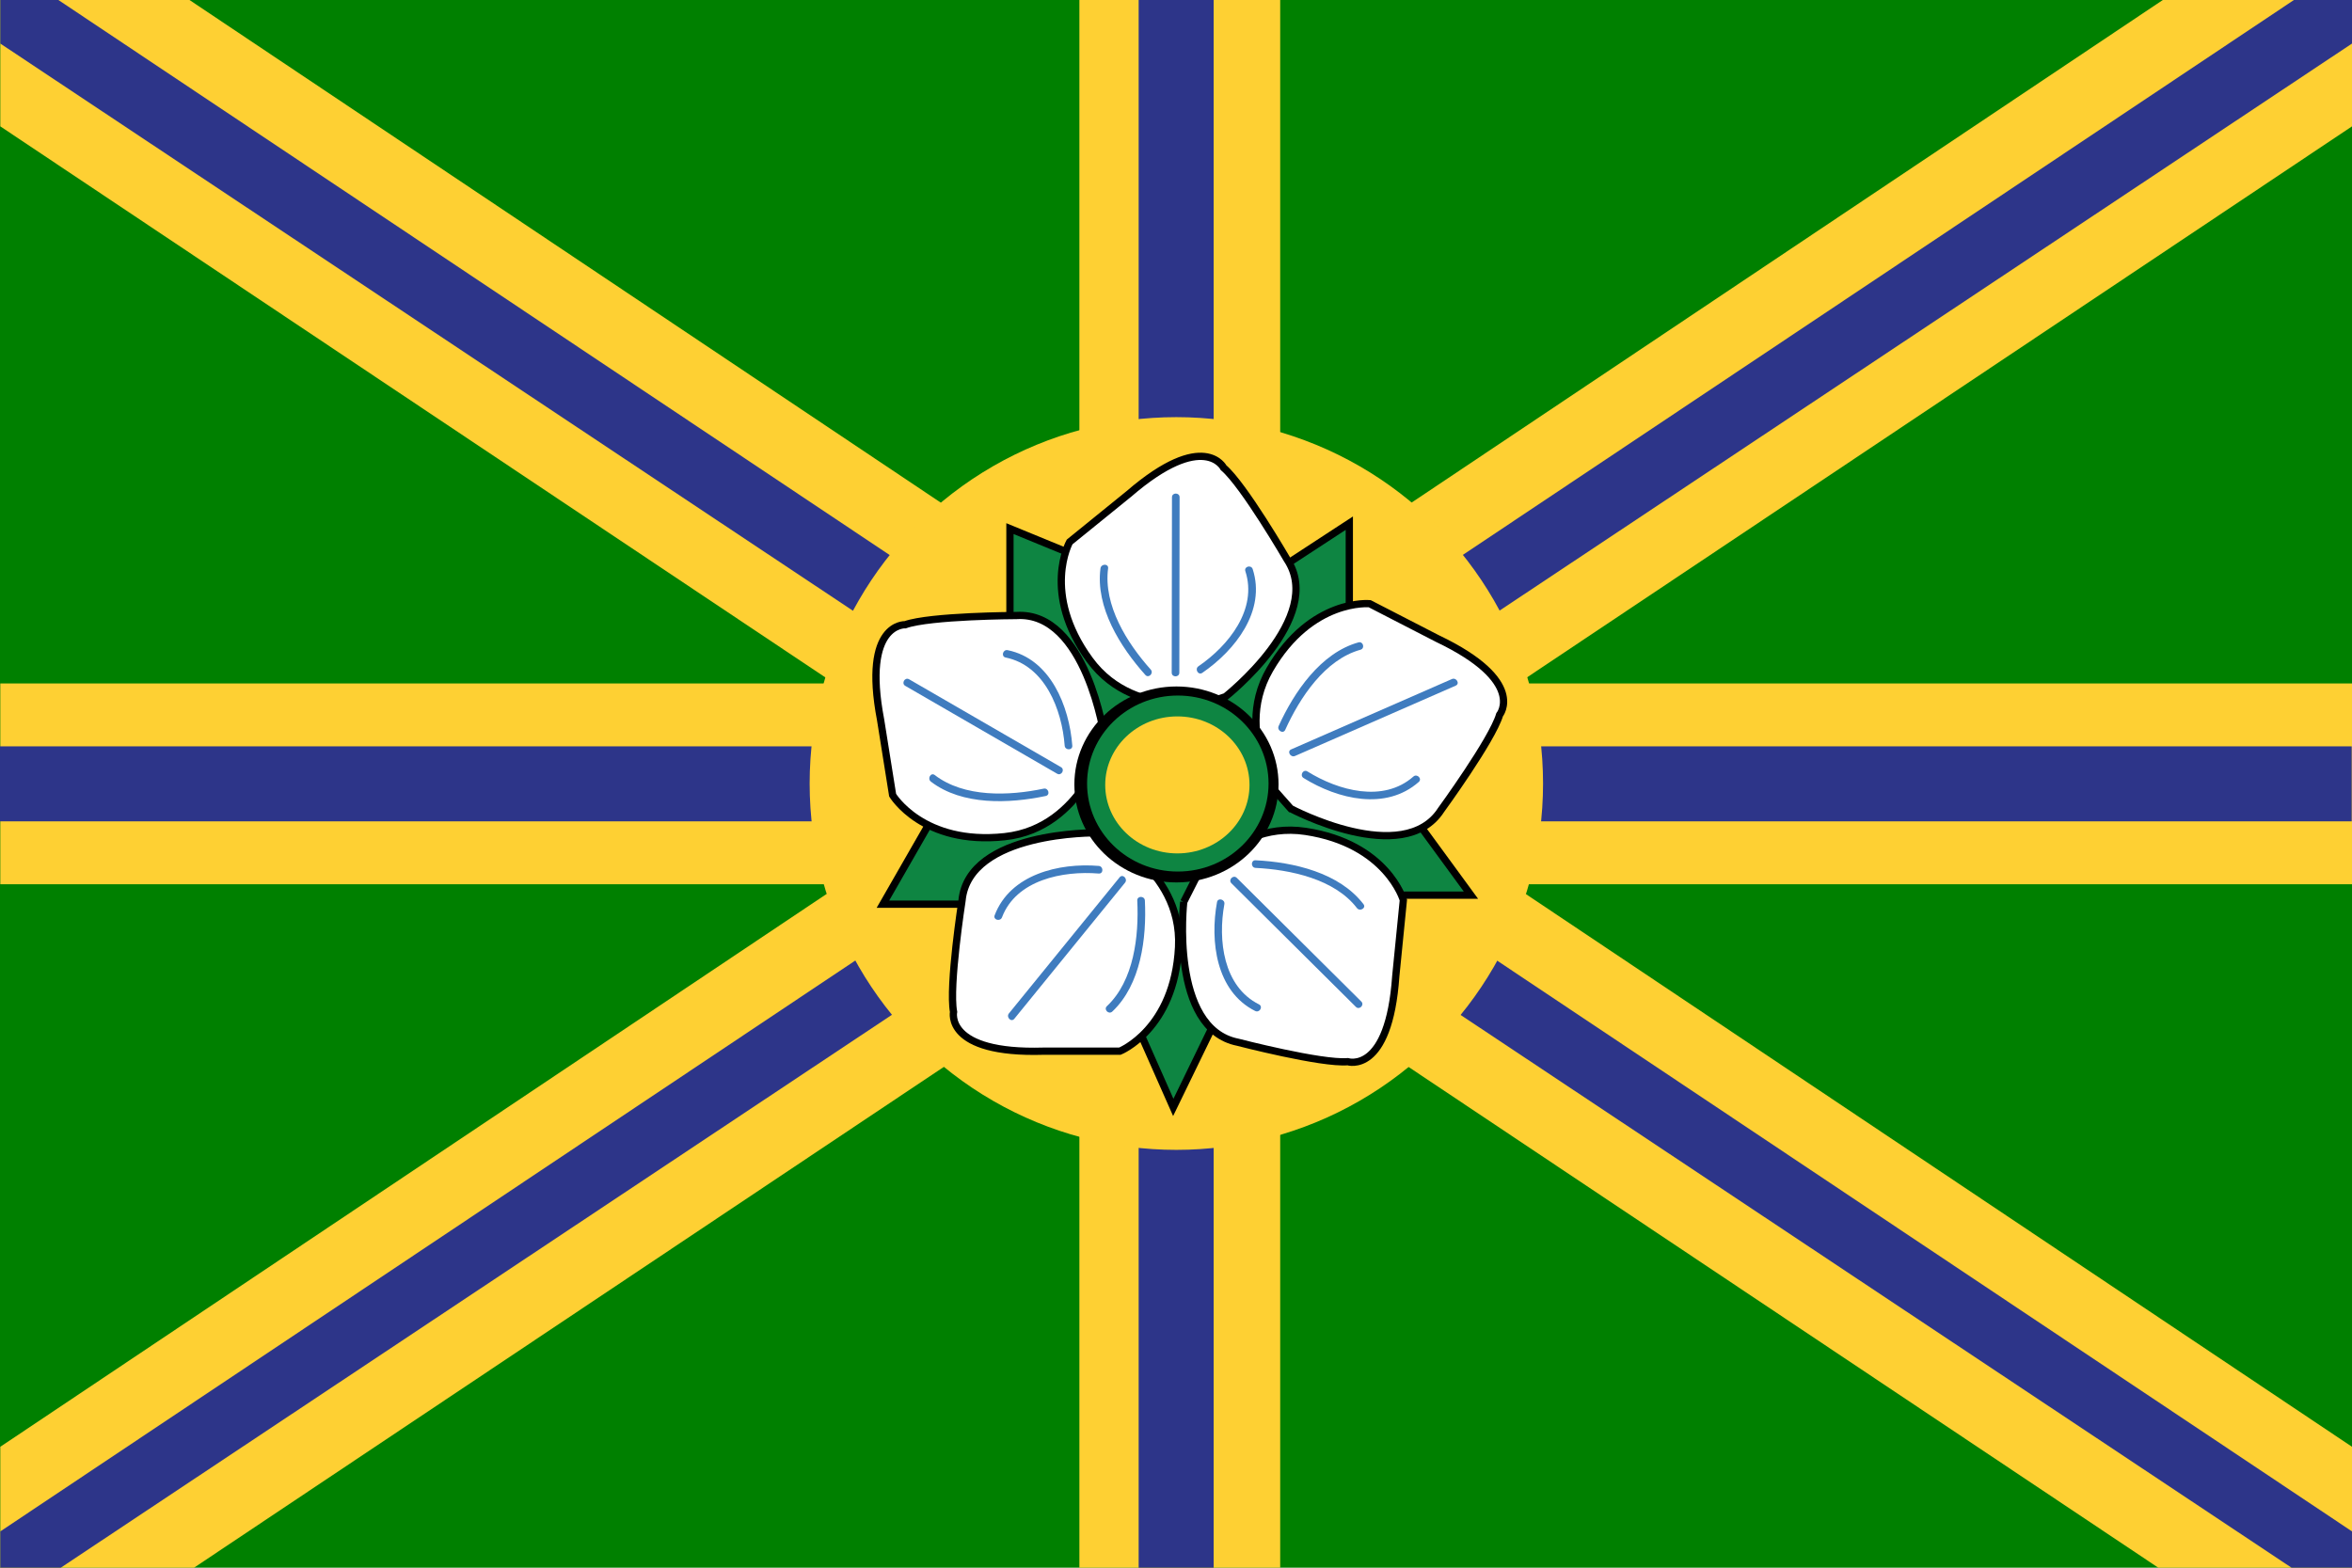 <?xml version="1.0" encoding="UTF-8" standalone="no"?>
<!-- Created with Inkscape (http://www.inkscape.org/) -->

<svg
   xmlns:dc="http://purl.org/dc/elements/1.1/"
   xmlns:cc="http://creativecommons.org/ns#"
   xmlns:rdf="http://www.w3.org/1999/02/22-rdf-syntax-ns#"
   xmlns:svg="http://www.w3.org/2000/svg"
   xmlns="http://www.w3.org/2000/svg"
   xmlns:xlink="http://www.w3.org/1999/xlink"
   version="1.0"
   width="324"
   height="216"
   viewBox="0 0 324 216"
   id="svg2"
   xml:space="preserve"><defs
     id="defs410">
	

	
	
	
	

	
	
	
	

	

	
		

	

	

	
	
	

	
	
	
	
	
	
	
	
	
	
	
	
	
	
	
	

	

	

	

		
	
		
	
		
	
		
	
		
	
		
	
		
	
		
	
		
	
		
	
		
	
		
	
		
	
		
	
		
	
			
			
		
			
			
		
			
			
		
			
			
		
			
			
		
			
			
		
			
			
		
			
			
		
			
			
		
			
			
		
			
			
		
			
			
		
			
			
		
			
			
		
			
			
		</defs><rect
     width="324"
     height="216"
     x="0"
     y="0"
     id="rect241"
     style="fill:#008000" /><use
     transform="matrix(-1,0,0,1,324.042,0)"
     id="use3203"
     x="0"
     y="0"
     width="324"
     height="216"
     xlink:href="#polygon250" /><use
     transform="matrix(-1,0,0,1,324.042,0)"
     id="use3206"
     x="0"
     y="0"
     width="324"
     height="216"
     xlink:href="#polygon259" /><rect
     width="27.667"
     height="323.958"
     x="94.167"
     y="-324"
     transform="matrix(0,1,-1,0,0,0)"
     id="rect3200"
     style="fill:#fed033" /><rect
     width="27.663"
     height="216"
     x="148.69"
     y="3.8857806e-016"
     id="rect246"
     style="fill:#fed033" /><path
     d="m 26.104,0 297.896,199.34 0,16.66 -26.688,0 L 0.042,17.41 l 0,-17.41 z"
     id="polygon250"
     style="fill:#fed033" /><rect
     width="323.958"
     height="10.333"
     x="-5.002405e-006"
     y="102.834"
     id="rect253"
     style="fill:#2d3589" /><rect
     width="10.332"
     height="216"
     x="156.855"
     y="-7.4505806e-006"
     id="rect255"
     style="fill:#2d3589" /><path
     d="m 8.041,0 315.959,211 0,5 -8.332,0 L 0.042,6 l 0,-6 z"
     id="polygon259"
     style="fill:#2d3589" /><ellipse
     cx="162"
     cy="108.499"
     rx="50.667"
     ry="50.834"
     transform="matrix(0.997,0,0,0.993,0.534,0.214)"
     id="ellipse262"
     style="fill:#fed033" /><polygon
     points="173.583,123.333 202.583,123.333 190.333,106.583 185.833,94.583 185.833,72.083 167.083,84.333 139.083,72.833 139.083,94.083 121.583,124.583 144.583,124.583 154.833,137.333 161.583,152.583 170.083,135.083 "
     transform="matrix(1,0,0,1,0.042,0)"
     id="polygon265"
     style="fill:#0e8542;stroke:#000000" /><path
     d="m 151.022,114.75 c 0,0 -17.581,-0.251 -18.498,9.333 0,0 -1.834,11.751 -1.167,15.334 0,0 -1.25,5.832 12.415,5.416 h 10.499 c 0,0 7.499,-3 8.082,-14.333 0.583,-11.333 -11.998,-15.334 -4.666,-13.167 l -6.665,-2.583 z"
     id="path268"
     style="fill:#ffffff;stroke:#000000;stroke-width:1" /><line
     style="fill:none"
     id="line275"
     y2="140"
     x2="139.357"
     y1="121.25"
     x1="154.605" /><path
     d="m 154.234,120.879 c -5.082,6.25 -10.166,12.5 -15.248,18.75 -0.423,0.521 0.315,1.268 0.742,0.742 5.082,-6.25 10.166,-12.5 15.248,-18.75 0.424,-0.52 -0.314,-1.267 -0.742,-0.742 l 0,0 z"
     id="path277"
     style="fill:#3f7cbf" /><path
     d="m 157.189,124.083 c 0,0 0.583,10.667 -4.332,14.917"
     id="path283"
     style="fill:none" /><path
     d="m 156.664,124.083 c 0.24,4.885 -0.453,11.037 -4.179,14.546 -0.494,0.465 0.25,1.206 0.742,0.742 3.938,-3.708 4.74,-10.124 4.486,-15.288 -0.032,-0.673 -1.082,-0.676 -1.049,0 l 0,0 z"
     id="path285"
     style="fill:#3f7cbf" /><path
     d="m 151.355,119.833 c 0,0 -11.332,-1 -13.831,6.417"
     id="path291"
     style="fill:none" /><path
     d="m 151.355,119.308 c -5.492,-0.45 -12.196,1.169 -14.337,6.803 -0.241,0.634 0.774,0.905 1.013,0.279 1.96,-5.157 8.374,-6.438 13.325,-6.031 0.675,0.055 0.669,-0.995 -0.001,-1.051 l 0,0 z"
     id="path293"
     style="fill:#3f7cbf" /><path
     d="m 163.065,124.268 c 0,0 -1.992,17.472 7.453,19.334 0,0 11.511,2.989 15.141,2.681 0,0 5.679,1.821 6.619,-11.819 l 1.04,-10.448 c 0,0 -2.242,-7.76 -13.459,-9.464 -11.219,-1.704 -16.446,10.422 -13.563,3.339 l -3.231,6.377 z"
     id="path296"
     style="fill:#ffffff;stroke:#000000;stroke-width:1" /><line
     style="fill:none"
     id="line302"
     y2="138.361"
     x2="187.15"
     y1="121.328"
     x1="170.005" /><path
     d="m 169.634,121.699 c 5.714,5.678 11.429,11.355 17.145,17.033 0.48,0.478 1.223,-0.265 0.742,-0.742 -5.716,-5.678 -11.43,-11.355 -17.145,-17.033 -0.48,-0.478 -1.223,0.264 -0.742,0.742 l 0,0 z"
     id="path304"
     style="fill:#3f7cbf" /><path
     d="m 172.963,119.056 c 0,0 10.671,0.478 14.412,5.791"
     id="path310"
     style="fill:none" /><path
     d="m 172.963,119.582 c 4.796,0.239 10.899,1.533 13.959,5.53 0.405,0.53 1.318,0.008 0.906,-0.529 -3.33,-4.351 -9.635,-5.791 -14.865,-6.052 -0.677,-0.033 -0.674,1.016 0,1.051 l 0,0 z"
     id="path312"
     style="fill:#3f7cbf" /><path
     d="m 168.156,124.44 c 0,0 -2.118,11.179 5.014,14.401"
     id="path318"
     style="fill:none" /><path
     d="m 167.649,124.3 c -0.985,5.39 -0.133,12.293 5.255,14.994 0.604,0.303 1.136,-0.603 0.53,-0.906 -4.938,-2.476 -5.675,-8.871 -4.772,-13.809 0.121,-0.662 -0.891,-0.944 -1.013,-0.279 l 0,0 z"
     id="path320"
     style="fill:#3f7cbf" /><path
     d="m 177.806,111.415 c 0,0 15.517,8.271 20.718,0.17 0,0 7.008,-9.608 8.055,-13.1 0,0 3.78,-4.613 -8.56,-10.499 l -9.335,-4.806 c 0,0 -8.039,-0.766 -13.745,9.044 -5.706,9.809 3.65,19.126 -1.878,13.842 l 4.744,5.349 z"
     id="path322"
     style="fill:#ffffff;stroke:#000000;stroke-width:1" /><line
     style="fill:none"
     id="line328"
     y2="94.016"
     x2="200.269"
     y1="103.706"
     x1="178.131" /><path
     d="m 178.396,104.159 c 7.379,-3.23 14.759,-6.46 22.138,-9.69 0.619,-0.271 0.084,-1.175 -0.529,-0.906 -7.38,3.23 -14.759,6.46 -22.139,9.69 -0.618,0.27 -0.084,1.174 0.53,0.906 l 0,0 z"
     id="path330"
     style="fill:#3f7cbf" /><path
     d="m 176.595,100.293 c 0,0 4.364,-9.75 10.68,-11.278"
     id="path336"
     style="fill:none" /><path
     d="m 177.048,100.559 c 2.003,-4.424 5.455,-9.677 10.366,-11.037 0.651,-0.181 0.375,-1.194 -0.279,-1.013 -5.187,1.437 -8.877,6.845 -10.993,11.52 -0.278,0.611 0.627,1.145 0.906,0.53 l 0,0 z"
     id="path338"
     style="fill:#3f7cbf" /><path
     d="m 179.837,106.743 c 0,0 9.617,6.076 15.233,0.626"
     id="path344"
     style="fill:none" /><path
     d="m 179.572,107.196 c 4.713,2.927 11.332,4.538 15.869,0.544 0.51,-0.448 -0.236,-1.188 -0.742,-0.742 -4.152,3.654 -10.338,1.937 -14.598,-0.708 -0.577,-0.359 -1.103,0.549 -0.529,0.906 l 0,0 z"
     id="path346"
     style="fill:#3f7cbf" /><path
     d="m 168.817,95.991 c 0,0 13.814,-10.879 8.49,-18.9 0,0 -5.976,-10.283 -8.75,-12.646 0,0 -2.703,-5.317 -13.054,3.613 l -8.155,6.613 c 0,0 -3.934,7.053 2.749,16.224 6.683,9.171 18.977,4.353 11.915,7.289 l 6.805,-2.193 z"
     id="path348"
     style="fill:#ffffff;stroke:#000000;stroke-width:1" /><line
     style="fill:none"
     id="line354"
     y2="68.512"
     x2="161.97"
     y1="92.681"
     x1="161.934" /><path
     d="m 162.459,92.681 c 0.012,-8.056 0.024,-16.113 0.036,-24.169 0.001,-0.677 -1.049,-0.677 -1.05,0 -0.012,8.056 -0.024,16.113 -0.036,24.169 -0.001,0.677 1.049,0.677 1.05,0 l 0,0 z"
     id="path356"
     style="fill:#3f7cbf" /><path
     d="m 158.149,92.626 c 0,0 -7.169,-7.919 -6.028,-14.316"
     id="path362"
     style="fill:none" /><path
     d="m 158.521,92.255 c -3.276,-3.662 -6.545,-8.863 -5.874,-13.945 0.088,-0.67 -0.962,-0.661 -1.05,0 -0.709,5.369 2.735,10.835 6.182,14.688 0.451,0.505 1.192,-0.24 0.742,-0.743 l 0,0 z"
     id="path364"
     style="fill:#3f7cbf" /><path
     d="m 165.358,92.253 c 0,0 9.432,-6.361 6.702,-13.696"
     id="path370"
     style="fill:none" /><path
     d="m 165.623,92.706 c 4.531,-3.102 8.803,-8.55 6.943,-14.289 -0.208,-0.641 -1.222,-0.367 -1.013,0.279 1.705,5.258 -2.315,10.266 -6.461,13.104 -0.554,0.38 -0.029,1.29 0.531,0.906 l 0,0 z"
     id="path372"
     style="fill:#3f7cbf" /><path
     d="m 152.155,101.606 c 0,0 -2.525,-17.402 -12.132,-16.797 0,0 -11.891,0.043 -15.324,1.267 0,0 -5.955,-0.314 -3.39,13.115 l 1.656,10.369 c 0,0 4.144,6.932 15.426,5.721 11.282,-1.209 13.248,-14.267 12.265,-6.684 l 1.499,-6.991 z"
     id="path374"
     style="fill:#ffffff;stroke:#000000;stroke-width:1" /><line
     style="fill:none"
     id="line380"
     y2="94.047"
     x2="124.971"
     y1="106.15"
     x1="145.889" /><path
     d="m 146.154,105.697 c -6.973,-4.035 -13.945,-8.069 -20.917,-12.103 -0.587,-0.34 -1.116,0.567 -0.53,0.906 6.973,4.034 13.945,8.068 20.917,12.103 0.587,0.34 1.115,-0.568 0.53,-0.906 l 0,0 z"
     id="path382"
     style="fill:#3f7cbf" /><path
     d="m 143.913,109.167 c 0,0 -10.441,2.258 -15.412,-1.926"
     id="path388"
     style="fill:none" /><path
     d="m 143.773,108.662 c -4.805,1.01 -10.943,1.244 -15.007,-1.873 -0.538,-0.412 -1.06,0.5 -0.53,0.906 4.299,3.297 10.755,3.043 15.817,1.979 0.662,-0.139 0.381,-1.152 -0.28,-1.012 l 0,0 z"
     id="path390"
     style="fill:#3f7cbf" /><path
     d="m 147.19,102.737 c 0,0 -0.8,-11.35 -8.518,-12.648"
     id="path396"
     style="fill:none" /><path
     d="m 147.714,102.737 c -0.413,-5.436 -3.008,-11.953 -8.903,-13.155 -0.661,-0.135 -0.942,0.877 -0.279,1.013 5.406,1.103 7.753,7.157 8.132,12.142 0.051,0.671 1.102,0.676 1.05,0 l 0,0 z"
     id="path398"
     style="fill:#3f7cbf" /><ellipse
     cx="162.021"
     cy="108.083"
     rx="14.063"
     ry="13.5"
     transform="matrix(1,0,0,1,0.042,0)"
     id="ellipse401" /><ellipse
     cx="162.208"
     cy="107.958"
     rx="12.5"
     ry="12.125"
     transform="matrix(1,0,0,1,0.042,0)"
     id="ellipse404"
     style="fill:#0e8542" /><ellipse
     cx="162.146"
     cy="108.146"
     rx="9.938"
     ry="9.438"
     transform="matrix(1,0,0,1,0.042,0)"
     id="ellipse407"
     style="fill:#fed033" /></svg>